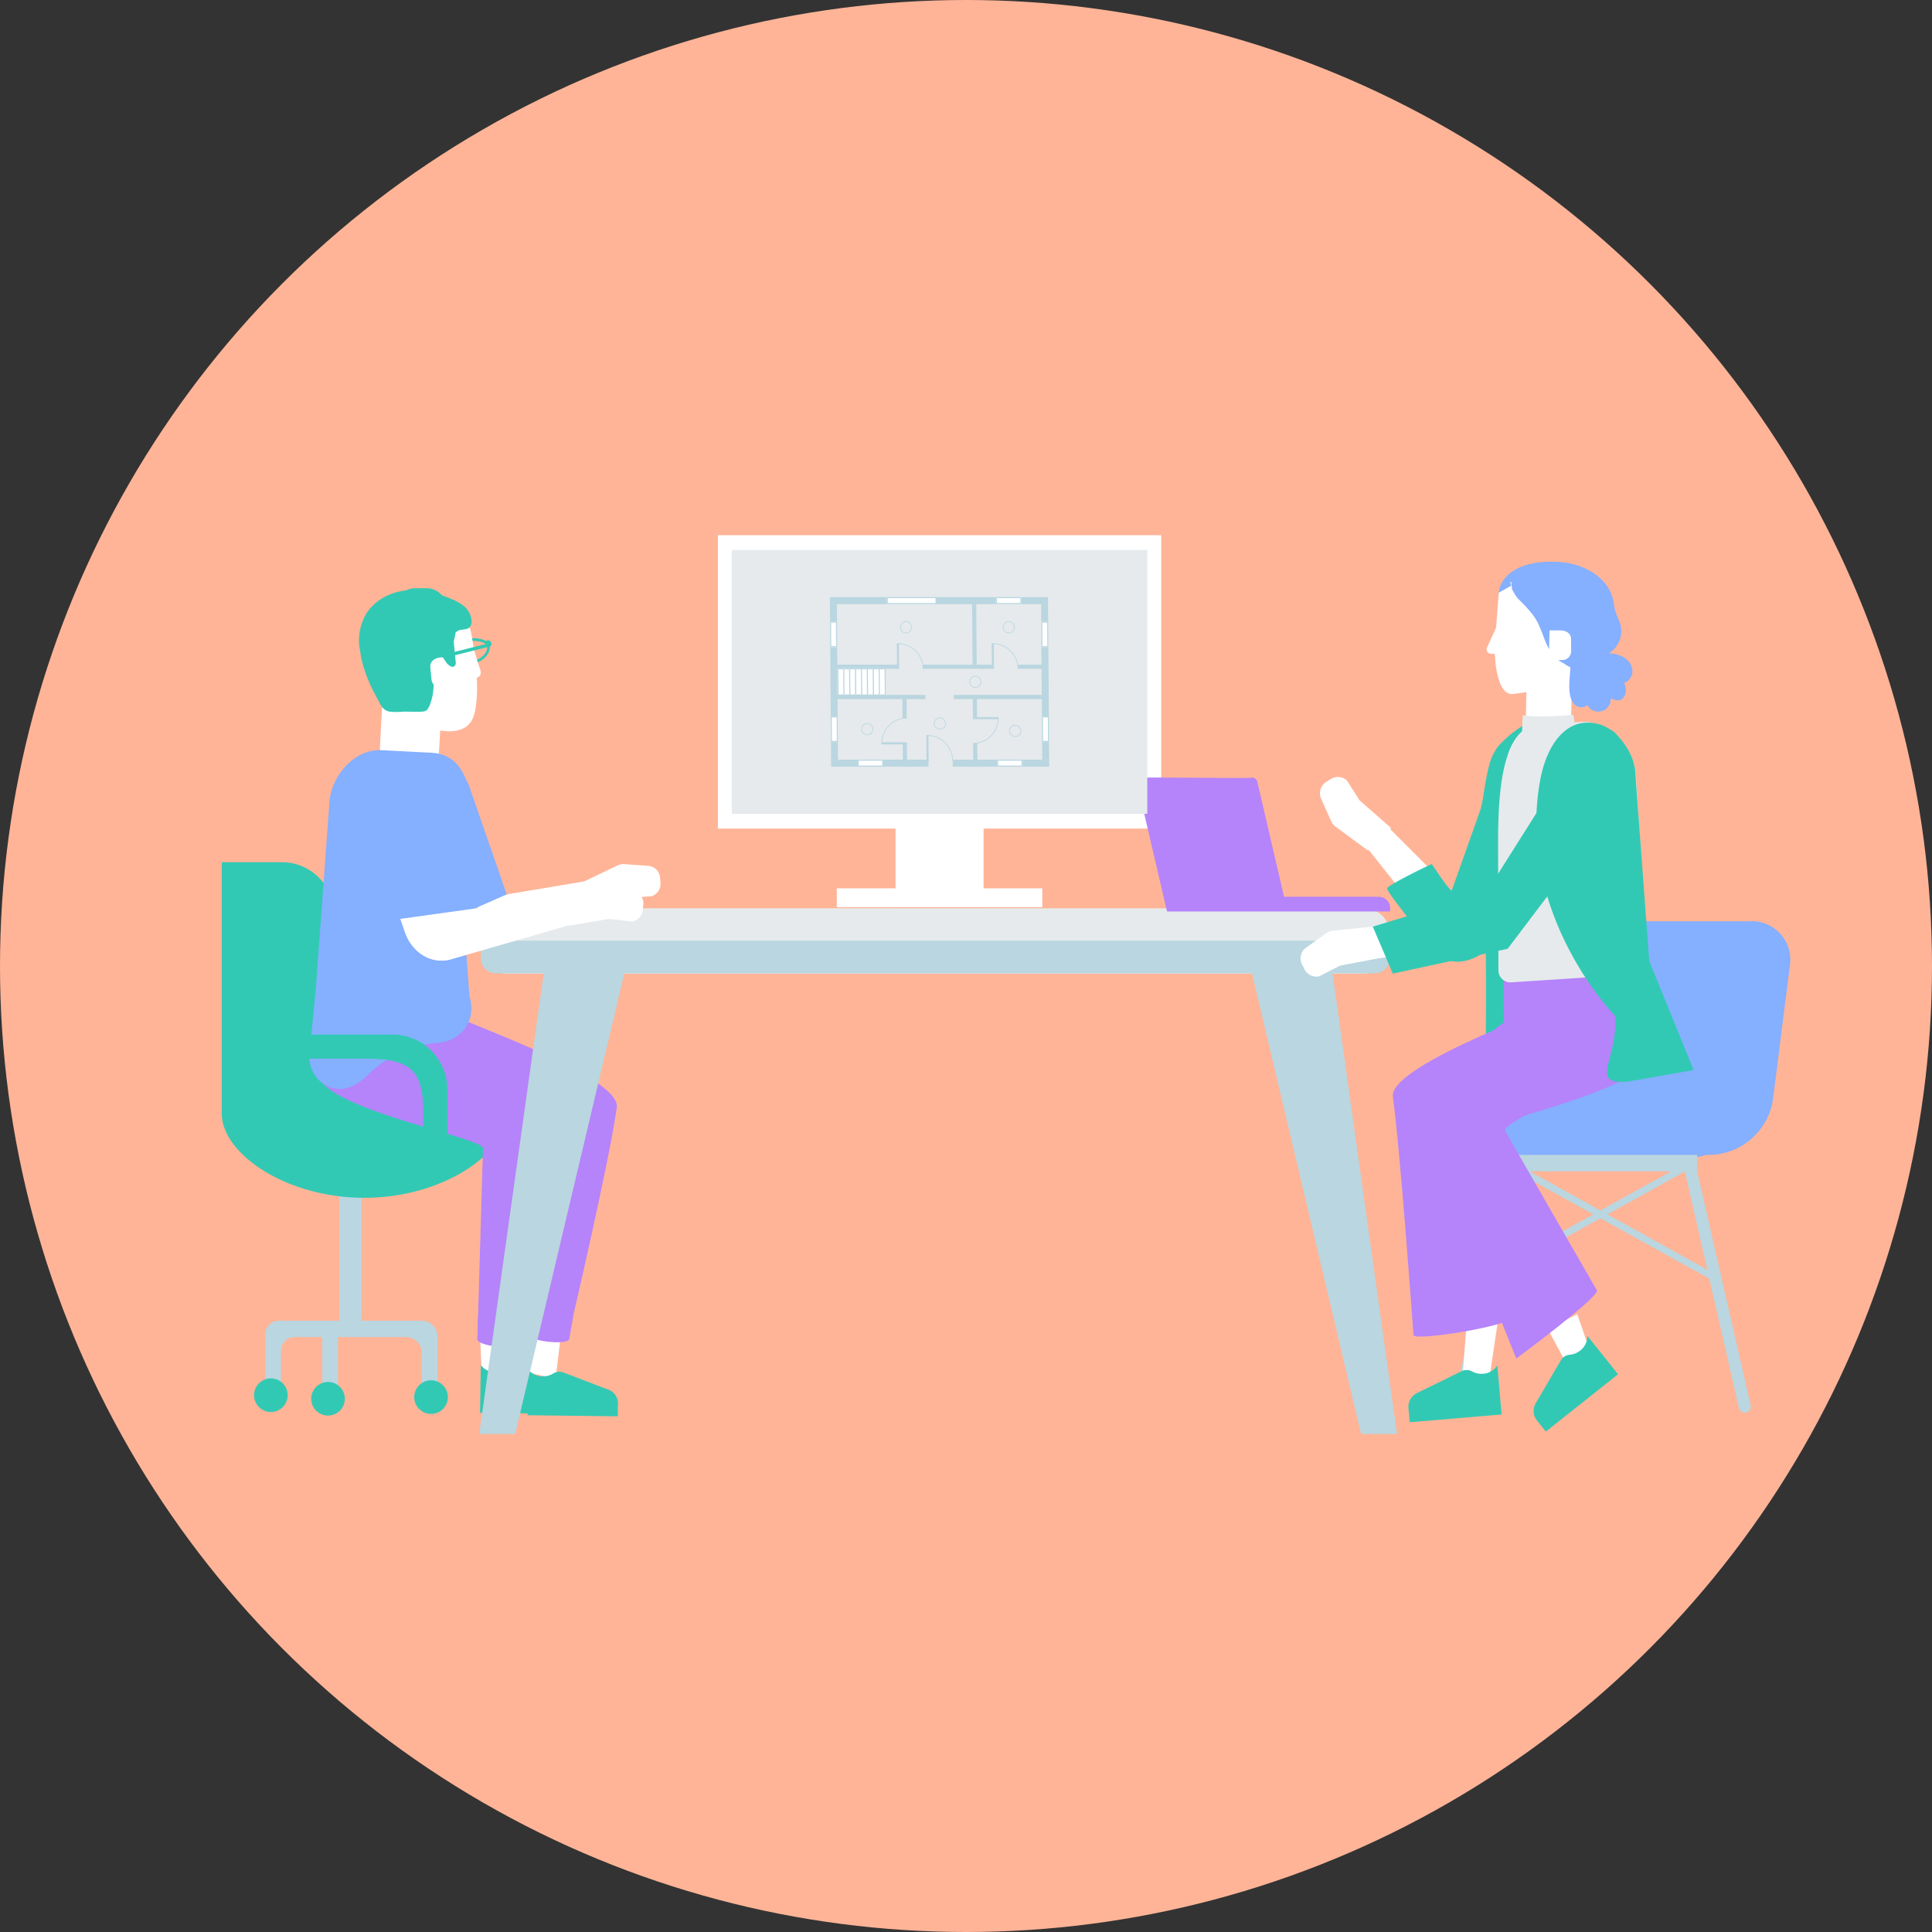 <svg xmlns="http://www.w3.org/2000/svg" xmlns:xlink="http://www.w3.org/1999/xlink" width="500" height="500" viewBox="0 0 500 500">
  <rect x="0" y="0" width="500" height="500" fill="#333333" stroke="none"/>
  <defs>
    <clipPath id="clip-path">
      <rect id="長方形_1087" data-name="長方形 1087" width="405.943" height="232.6" fill="none"/>
    </clipPath>
    <clipPath id="clip-path-3">
      <rect id="長方形_1085" data-name="長方形 1085" width="56.767" height="43.884" transform="translate(157.382 16.022)" fill="none"/>
    </clipPath>
    <clipPath id="clip-path-4">
      <rect id="長方形_1084" data-name="長方形 1084" width="56.767" height="43.88" transform="translate(157.382 16.024)" fill="none"/>
    </clipPath>
  </defs>
  <g id="グループ_1744" data-name="グループ 1744" transform="translate(-360 -7614)">
    <circle id="楕円形_24" data-name="楕円形 24" cx="250" cy="250" r="250" transform="translate(360 7614)" fill="#ffb497"/>
    <g id="グループ_1712" data-name="グループ 1712" transform="translate(417.389 7752.51)">
      <g id="グループ_1711" data-name="グループ 1711" clip-path="url(#clip-path)">
        <rect id="長方形_1076" data-name="長方形 1076" width="22.784" height="30.921" transform="translate(174.373 65.35)" fill="#fff"/>
        <rect id="長方形_1077" data-name="長方形 1077" width="114.734" height="75.927" transform="translate(128.398)" fill="#fff"/>
        <rect id="長方形_1078" data-name="長方形 1078" width="53.18" height="4.882" transform="translate(159.174 91.389)" fill="#fff"/>
        <g id="グループ_1710" data-name="グループ 1710">
          <g id="グループ_1709" data-name="グループ 1709" clip-path="url(#clip-path)">
            <path id="パス_6339" data-name="パス 6339" d="M44.823,20.436H58.238V18.97a5.252,5.252,0,0,0-5.253-5.249H50.076a5.251,5.251,0,0,0-5.253,5.251Z" fill="#32c9b4"/>
            <path id="パス_6340" data-name="パス 6340" d="M60.668,29.1a4.319,4.319,0,0,0,4.192,4c2.388,0,4.512-2.237,4.512-4a1.585,1.585,0,0,0-.009-.206.913.913,0,0,0-.486-1.686.9.9,0,0,0-.522.167,6.794,6.794,0,0,0-3.5-.7c-2.782,0-4.192.815-4.192,2.422m.676,0c0-.432,0-1.746,3.516-1.746,1.433,0,3.836.227,3.836,1.746,0,1.451-1.86,3.325-3.836,3.325A3.664,3.664,0,0,1,61.344,29.1" fill="#32c9b4"/>
            <path id="パス_6341" data-name="パス 6341" d="M54.246,26.553a6.793,6.793,0,0,0-3.494.7.9.9,0,0,0-.522-.168.913.913,0,0,0-.488,1.686c-.006.07-.009.138-.009.206,0,1.763,2.124,4,4.512,4a4.32,4.32,0,0,0,4.193-4c0-1.607-1.411-2.421-4.193-2.421m0,5.746c-1.975,0-3.836-1.873-3.836-3.325,0-1.518,2.4-1.745,3.836-1.745,3.516,0,3.516,1.314,3.516,1.745A3.663,3.663,0,0,1,54.245,32.3" fill="#32c9b4"/>
            <rect id="長方形_1079" data-name="長方形 1079" width="3.391" height="0.676" transform="translate(57.921 28.318)" fill="#32c9b4"/>
            <path id="パス_6342" data-name="パス 6342" d="M40.907,55.618c-.019.367,1.648,1.763,7.22,2.151,5.28.366,7.964.3,8.019-.523q.125-1.879.229-3.763c.086-1.569.083-1.373.146-2.944.964.13,7.28,1.356,8.789-4.065,1.889-6.787-.265-18.734-.971-22.139a.554.554,0,0,0-.2-.339.6.6,0,0,0-.213-.172c-4.731-2.341-9.406-.462-13.907,1.677a20.631,20.631,0,0,0-6.486,4.417,6.581,6.581,0,0,0-1.657,3.118,6.776,6.776,0,0,0,.4,3.426.626.626,0,0,0-.046.176c-.853,7.426-.915,11.52-1.318,18.98" fill="#fff"/>
            <path id="パス_6343" data-name="パス 6343" d="M66.854,34.68c-.763-2.27-1.467-4.539-2.025-6.871-.126-.525-.936-.3-.81.223.33,1.378.693,2.745,1.108,4.1.109.358.39.977.611,1.63a.439.439,0,0,0-.581.22.446.446,0,0,0-.031.26c.042.281.093.556.154.827a3.3,3.3,0,0,1-.252,1.436c-.125.318.235.581.517.517,1.364-.307,1.752-1.021,1.309-2.341" fill="#fff"/>
            <path id="パス_6344" data-name="パス 6344" d="M63.235,18.877c-1.592-1.636-4.111-2.548-6.213-3.306-4.538-1.634-9.631-2.042-14.1.022a13.148,13.148,0,0,0-5.4,4.5,13.956,13.956,0,0,0-1.974,8.184.57.57,0,0,0,.913.432c1.613,1.165,3.556,1.211,5.515,1.042,3.108-.269,6.211-.618,9.316-.929,1.486-.147,2.971-.291,4.455-.445A3.7,3.7,0,0,0,58.6,27.242a9.352,9.352,0,0,1,2.5-2.489c.886-.491,2.3-.168,3.013-.9,1.246-1.287.136-3.93-.88-4.976" fill="#32c9b4"/>
            <rect id="長方形_1080" data-name="長方形 1080" width="10.903" height="0.87" transform="matrix(0.97, -0.244, 0.244, 0.97, 58.393, 30.666)" fill="#32c9b4"/>
            <path id="パス_6345" data-name="パス 6345" d="M59.719,34.068a.977.977,0,0,0,.854-.966L60.03,27.5a13.308,13.308,0,0,0,.542-3.639c.009-1.281-.035-2.746-1.676-2.74a5.164,5.164,0,0,0-3.2,1.671c-.513.019-1.026-.014-1.54.053-.892.116-1.761.347-2.661.4-1.573.1-3.143-.07-4.715.1-1.488.156-2.969.437-4.437.711A29.948,29.948,0,0,0,38.45,25c-.879.29-2.293.607-2.675,1.567a7.792,7.792,0,0,0,.045,3.438,25.2,25.2,0,0,0,.776,3.759,39.006,39.006,0,0,0,2.968,7.227q.469.909.971,1.8c.205.369.4.836.654,1.207a3.164,3.164,0,0,0,2.194,1.652,17.062,17.062,0,0,0,3.558.019c1.247-.027,2.345.049,3.592.022.784-.017,2,.087,2.617-.492a6.224,6.224,0,0,0,1.03-2.266c.835-2.4.511-4.841,1.131-7.247a9.659,9.659,0,0,1,2.124-3.523s1,2.083,2.284,1.9" fill="#32c9b4"/>
            <path id="パス_6346" data-name="パス 6346" d="M56.875,39.46l3.507-.356-1.023-7.759-2.631.283c-1.643.11-2.915,1.065-2.757,2.625l.315,3.1a2.361,2.361,0,0,0,2.588,2.11" fill="#fff"/>
            <path id="パス_6347" data-name="パス 6347" d="M56.777,31.195c.782.626,1.258,1.907,1.759,2.244.442.3.9.917,1.7.406.472-.3-.623-3.486-.623-3.486Z" fill="#32c9b4"/>
            <path id="パス_6348" data-name="パス 6348" d="M295.665,113.453h-222a6.618,6.618,0,0,1-6.618-6.617v-3.665a6.618,6.618,0,0,1,6.618-6.618h222a6.618,6.618,0,0,1,6.617,6.617h0v3.665a6.618,6.618,0,0,1-6.617,6.617" fill="#e6eaec"/>
            <path id="パス_6349" data-name="パス 6349" d="M67.046,104.934V109.5a3.888,3.888,0,0,0,3.887,3.886H298.4a3.886,3.886,0,0,0,3.886-3.886v-4.563Z" fill="#bad6e0"/>
            <path id="パス_6350" data-name="パス 6350" d="M299.446,93.575H274.922L268,63.794a1.389,1.389,0,0,0-1.678-1.021c-.745.181-27.6-.181-28.343,0a1.387,1.387,0,0,0-1.021,1.676v0l7.388,31.7.315,1.235h57.729V96.53a2.95,2.95,0,0,0-2.949-2.951" fill="#b583fa"/>
            <path id="パス_6351" data-name="パス 6351" d="M15.331,203.291h15.12V160.425h5.754v42.866H51.764a4.068,4.068,0,0,1,4.068,4.068V222.11H51.764V211.6a4.068,4.068,0,0,0-4.068-4.068H30.08v14.574H26.011V207.536h-7.18a3.5,3.5,0,0,0-3.5,3.5v11.072H11.263V206.793a3.5,3.5,0,0,1,3.5-3.5Z" fill="#bad6e0"/>
            <path id="パス_6352" data-name="パス 6352" d="M15.576,84.629A13.471,13.471,0,0,1,29.047,98.1v36.436c2.524-.179,5.143-.27,7.83-.27,20.366,0,36.876,5.154,36.876,15.431S57.244,171.48,36.877,171.48c-20.118,0-36.47-11.227-36.868-21.407H0V84.629Z" fill="#32c9b4"/>
            <path id="パス_6353" data-name="パス 6353" d="M77.4,104.121l27.528-8.293-1.272-7.885-37.8,6.339.475,2.887A8.734,8.734,0,0,0,77.4,104.121" fill="#fff"/>
            <path id="パス_6354" data-name="パス 6354" d="M111.292,93.424a3.339,3.339,0,0,0,2.25-3.414l-.1-1.368a3.341,3.341,0,0,0-3.091-3.078l-6.181-.441a3.327,3.327,0,0,0-1.681.319l-9.145,4.377L95.593,97.6l9.852-3.721c.115-.026,5.852-.451,5.852-.451" fill="#fff"/>
            <path id="パス_6355" data-name="パス 6355" d="M73.753,92.958,63.489,97.475,47.151,68.8c-2.087-3.444.329-8.744,4.129-10.665,6.4-3.228,10.7,2.667,12.532,6.179Z" fill="#85afff"/>
            <path id="パス_6356" data-name="パス 6356" d="M86.4,218.276l-6.808-1.5-.424-9.87,8.506.811Z" fill="#fff"/>
            <path id="パス_6357" data-name="パス 6357" d="M38.764,143.072c.21,5.881,44.274,12.984,44.144,15.635l-3.07,44.832c.028,1.859,10.156,2.816,10.471,1.212,0,0,10-42.579,11.926-56.662,1.124-8.227-42.137-22.859-43.641-24.506-6.518-7.141-20.179,9.736-19.831,19.49" fill="#b583fa"/>
            <path id="パス_6358" data-name="パス 6358" d="M100.067,221.141,88.462,216.7a2.97,2.97,0,0,0-2.627.223,5.071,5.071,0,0,1-2.582.759,4.731,4.731,0,0,1-3.821-1.645h-.087l-.205,11.716,23.331.278.069-3.389a3.707,3.707,0,0,0-2.472-3.5" fill="#32c9b4"/>
            <path id="パス_6359" data-name="パス 6359" d="M74.077,218.276l-6.808-1.5-.424-9.87,8.506.811Z" fill="#fff"/>
            <path id="パス_6360" data-name="パス 6360" d="M25.715,141.416c6.592,8.263,42.02,14.641,41.892,17.292l-1.442,49.276c.028,1.859,10.157,2.816,10.472,1.212,0,0,8.373-47.025,10.3-61.107,1.124-8.227-42.748-26.386-44.252-28.034-3.857-4.225-12.416-10.228-16.893-4.085-3.088,4.237-2.559,22.331-.075,25.445" fill="#b583fa"/>
            <path id="パス_6361" data-name="パス 6361" d="M87.575,220.216l-11.5-4.647a2.8,2.8,0,0,0-2.6.23,4.84,4.84,0,0,1-2.558.788,4.6,4.6,0,0,1-3.789-1.723h-.087L66.848,227.1l23.121.32.063-3.538a3.875,3.875,0,0,0-2.454-3.662" fill="#32c9b4"/>
            <path id="パス_6362" data-name="パス 6362" d="M22.6,134.651a9.41,9.41,0,0,1,.306-2.385l1.483-15.481,3.4-46.572c0-7.173,5.945-14.6,13.119-14.6l13.241.683c10.862.544,10.738,13.45,11.394,24.966l-2.7,21.021,1.268,17.082a9.374,9.374,0,0,1,.485,2.994,8.714,8.714,0,0,1-4.934,8.031,11.227,11.227,0,0,1-4.138,1.04,27.018,27.018,0,0,0-10.223,2.963,28.446,28.446,0,0,0-7.5,5.317,14.049,14.049,0,0,1-4.044,2.875c-.064.032-.128.062-.193.091a7.334,7.334,0,0,1-3.021.651c-4.127,0-7.518-3.44-7.9-7.838l-.037-.025.02-.217c-.012-.2-.02-.4-.02-.6" fill="#85afff"/>
            <path id="パス_6363" data-name="パス 6363" d="M59.392,109.749l30.8-8.9-1.27-7.883L47.842,99.91l.476,2.887a8.726,8.726,0,0,0,11.074,6.952" fill="#fff"/>
            <path id="パス_6364" data-name="パス 6364" d="M106.077,99.982a3.34,3.34,0,0,0,2.863-2.919l.16-1.363a3.341,3.341,0,0,0-2.444-3.613l-5.982-1.619a3.338,3.338,0,0,0-1.71-.01L88.553,92.966l1.312,8.1L100.247,99.3c.118,0,5.831.68,5.831.68" fill="#fff"/>
            <path id="パス_6365" data-name="パス 6365" d="M53.165,84.629,40.4,90.352l-8.611-15c-2.087-3.447-1.67-9.878,2.126-11.794,6.4-3.23,10.907,2.127,12.741,5.639Z" fill="#85afff"/>
            <path id="パス_6366" data-name="パス 6366" d="M46.208,99.3l29.661-4.125c2.684,2.288,2.9,5.69,1.2,8.783l-.378.688L59.089,109.76c-5.137,1.346-9.861-1.88-11.636-6.838Z" fill="#fff"/>
            <path id="パス_6367" data-name="パス 6367" d="M76.636,209.3c-.315,1.6-10.443.646-10.472-1.212l.18-6.136.733.252a23.91,23.91,0,0,0,9.666,1.227l.946-.075c-.649,3.681-1.052,5.944-1.052,5.944" fill="#b583fa"/>
            <path id="パス_6368" data-name="パス 6368" d="M89.918,208.049c-.315,1.6-10.443.646-10.472-1.212l.18-6.136.733.252a23.91,23.91,0,0,0,9.666,1.227l.946-.075c-.65,3.681-1.052,5.944-1.052,5.944" fill="#b583fa"/>
            <path id="パス_6369" data-name="パス 6369" d="M12.712,218.219a4.35,4.35,0,1,1-4.351,4.351,4.351,4.351,0,0,1,4.351-4.351" fill="#32c9b4"/>
            <path id="パス_6370" data-name="パス 6370" d="M27.5,219.139a4.351,4.351,0,1,1-4.351,4.351,4.351,4.351,0,0,1,4.351-4.351" fill="#32c9b4"/>
            <path id="パス_6371" data-name="パス 6371" d="M54.168,218.714a4.35,4.35,0,1,1-4.351,4.351,4.351,4.351,0,0,1,4.351-4.351" fill="#32c9b4"/>
            <path id="パス_6372" data-name="パス 6372" d="M12.6,129.24H44.2A14.161,14.161,0,0,1,58.365,143.4v13.047H52.143v-6.823c.053-10.806-2.977-13.973-14.16-14.161H12.6Z" fill="#32c9b4"/>
            <path id="パス_6373" data-name="パス 6373" d="M286.582,107.031H265.108L294.85,232.6h9.308Z" fill="#bad6e0"/>
            <path id="パス_6374" data-name="パス 6374" d="M66.634,232.6h9.308l29.741-125.569H84.209Z" fill="#bad6e0"/>
            <path id="パス_6375" data-name="パス 6375" d="M333.991,140.8h18.477l4.059-32.222a9.926,9.926,0,0,1,9.841-8.678h29.644a9.925,9.925,0,0,1,9.849,11.167l-4.35,34.534a16.882,16.882,0,0,1-16.75,14.771h-.644a10.062,10.062,0,0,1-3.41.593H333.991a10.079,10.079,0,1,1,0-20.158" fill="#85afff"/>
            <path id="パス_6376" data-name="パス 6376" d="M356.787,176.786l28.2,15.626,7.658,33.477a1.561,1.561,0,0,0,3.042-.7l-13.853-60.553v-4.268H332.39v4.268l-13.976,61.3a1.561,1.561,0,1,0,3.044.694l7.9-34.643ZM335.514,165l19.439,10.772-25.062,13.888Zm3.025-.357h36.5l-18.252,10.107Zm20.083,11.129,20.02-11.1,5.813,25.41Z" fill="#bad6e0"/>
            <path id="パス_6377" data-name="パス 6377" d="M315.109,104.458l-19-23.92,5.342-5.417L329.5,103.2l-1.957,1.975a8.317,8.317,0,0,1-11.762.036,8.464,8.464,0,0,1-.673-.756" fill="#fff"/>
            <path id="パス_6378" data-name="パス 6378" d="M329.7,190.86l5.961-4.031-3.346-9.632-7.853,4.012Z" fill="#fff"/>
            <path id="パス_6379" data-name="パス 6379" d="M348.228,214.823l5.789-3.886-3.209-9.343-7.623,3.86Z" fill="#fff"/>
            <path id="パス_6380" data-name="パス 6380" d="M321.009,219.086l7.1-1.193,2.272-15.321-8.144.7Z" fill="#fff"/>
            <path id="パス_6381" data-name="パス 6381" d="M309.373,221.981l11.505-5.626a2.9,2.9,0,0,1,2.7.048,4.993,4.993,0,0,0,2.691.624,4.737,4.737,0,0,0,3.774-2.05l.09-.007,1.089,12.579-23.779,2.02-.324-3.638a4,4,0,0,1,2.259-3.95" fill="#32c9b4"/>
            <path id="パス_6382" data-name="パス 6382" d="M340.078,224.606l6.47-11.053a2.9,2.9,0,0,1,2.271-1.453,4.992,4.992,0,0,0,2.587-.97,4.742,4.742,0,0,0,2.009-3.8l.07-.054,7.867,9.875-18.688,14.841-2.284-2.851a4,4,0,0,1-.3-4.539" fill="#32c9b4"/>
            <path id="パス_6383" data-name="パス 6383" d="M291.211,63.506a3.446,3.446,0,0,0-4.2-.4l-1.2.759a3.445,3.445,0,0,0-1.3,4.308l2.6,5.847a3.446,3.446,0,0,0,1.1,1.376l8.422,6.211,6-5.82-8.167-7.171c-.079-.092-3.249-5.114-3.249-5.114" fill="#fff"/>
            <path id="パス_6384" data-name="パス 6384" d="M345.185,45.586a28.916,28.916,0,0,0-5.164,1.932,29.776,29.776,0,0,0-9.71,7.143,8.062,8.062,0,0,0-.772,1.166,13.2,13.2,0,0,0-1.533,3.718c-.7,2.675-1.115,5.442-1.555,8.168-.846,5.246-5.458,25.579-5.458,25.579-2.737-.139-4.774-3.752-7.843-8.171-.06-.087-11.062,5.279-11.516,6.189-.384.771,6,8.245,9.821,13.69,1.031,1.467,5.9,9.479,15.691,2.666.006,5.143.24,34.035-.661,35.553a.151.151,0,0,0,.17.221c.553-.127,3.666.35,6.613.293a.18.18,0,0,0,.146-.112c3.722-8.1,4.029-20.511,5.666-43.466.329-4.624.4-9.262.583-13.9q.082-2.165.179-4.332c.547-12.211,5.529-36.39,5.341-36.342" fill="#32c9b4"/>
            <path id="パス_6385" data-name="パス 6385" d="M368.2,136.88c-6.8,8.527-44.4,15.7-44.265,18.438l9.413,47.359c-.029,1.919-24.6,5.987-24.929,4.333,0,0-3.344-47.138-5.33-61.673-1.16-8.49,45.951-24.693,47.5-26.394,3.98-4.361,12.909-14.666,17.529-8.326,3.188,4.374,2.641,23.049.077,26.263" fill="#b583fa"/>
            <path id="パス_6386" data-name="パス 6386" d="M368.72,128.724c-4.632,9.877-37.4,22.737-36.637,25.367L355.9,195.464c.417,1.872-20.874,17.616-20.874,17.616s-20.227-50.169-25.54-63.843c-2-5.137,22.356-23.191,22.356-23.191s-.279-23.809.118-24.528c2.856-5.168,26.727-6.272,32.7-1.182,4.117,3.512,5.812,24.666,4.065,28.389" fill="#b583fa"/>
            <path id="パス_6387" data-name="パス 6387" d="M317.915,93.115,328.7,98.193,347.618,52.11c.329,5.907-.9-1.241-5.144-2.379-7.143-1.918-11.828,6.679-12.943,10.613Z" fill="#32c9b4"/>
            <path id="パス_6388" data-name="パス 6388" d="M345.743,6.9c8.27.413,14.3,5.555,14.389,11.04a6.655,6.655,0,0,1-1.273,3.964c-.872,6.732-5.728,14.255-7.482,15.625-5.763,4.5-16.246-5.868-16.717-14.1a10.905,10.905,0,0,1-4.187-8.162c.049-3.9,4.2-8.918,15.27-8.365" fill="#85afff"/>
            <path id="パス_6389" data-name="パス 6389" d="M369.238,113.4l-35.513,2.325a3.124,3.124,0,0,1-3.322-2.915l0-.03-.076-28.085c0-11.276-.8-34.491,10.392-35.756l11.8-.609c7.4,0,13.54,7.66,13.54,15.064Z" fill="#e6eaec"/>
            <path id="パス_6390" data-name="パス 6390" d="M340.7,48.939l11.8-.609a10.969,10.969,0,0,1,2.9.4,6.376,6.376,0,0,1,.15,1.377c0,5.059-5.976,9.16-13.349,9.16a16.907,16.907,0,0,1-9.318-2.6c1.533-4.254,3.964-7.289,7.815-7.725" fill="#e6eaec"/>
            <path id="パス_6391" data-name="パス 6391" d="M337.418,50.854l.375-16.269,11.707.133-.375,16.268c-.057,2.017-11.756,1.6-11.707-.133" fill="#fff"/>
            <path id="パス_6392" data-name="パス 6392" d="M284.046,114.152a3.448,3.448,0,0,1-3.821-1.792l-.645-1.26a3.446,3.446,0,0,1,1.061-4.375l5.2-3.722a3.453,3.453,0,0,1,1.65-.626L297.9,101.3l2.215,8.057-10.675,2.038c-.115.039-5.394,2.759-5.394,2.759" fill="#fff"/>
            <path id="パス_6393" data-name="パス 6393" d="M351.376,37.694l.6-9.643-13.685-.173-.707,15.857a6.63,6.63,0,0,0,5.515-.469s3.065-1.619,4.069-2.2a16.011,16.011,0,0,0,4.208-3.372" fill="#fff"/>
            <path id="パス_6394" data-name="パス 6394" d="M339.866,40.218c-1.64.376-5.855.9-5.855.9-4.261.186-4.772-10.1-4.509-13.468l1-12.782,3.227-1.814-.308-.977,14.433,5.178-2.342,15.559c-.263,3.37-2.108,6.592-5.645,7.4" fill="#fff"/>
            <path id="パス_6395" data-name="パス 6395" d="M331.357,30.92l-2.693-.238A1.16,1.16,0,0,1,327.4,29.2l2.441-5.383,2.388.869Z" fill="#fff"/>
            <path id="パス_6396" data-name="パス 6396" d="M333.94,14.026c1.487,2.723,4.035,4.612,5.774,7.151,1.932,2.819,2.4,6.357,4.35,9.166a8.079,8.079,0,0,0,2.694,2.539c1.388.755,2.879.628,4.385.907,1.415.263,2.607,1.261,4.106.99a3.7,3.7,0,0,0,2.512-1.74c.437-.756.4-1.711,1.066-2.335.415-.387.922-.659,1.334-1.056a6.738,6.738,0,0,0,1.831-3.194,6.562,6.562,0,0,0-.128-3.653c-.246-.763-.6-1.484-.891-2.229a12.973,12.973,0,0,1-.658-2.5,11.268,11.268,0,0,0-1.262-3.84,10.243,10.243,0,0,0-2.649-2.971A12.119,12.119,0,0,0,352.381,9.3a40.921,40.921,0,0,0-4.608-.671c-1.59-.268-2.94-1.241-4.561-1.416a8.034,8.034,0,0,0-4.044.658C336.568,9,332.954,9.35,333.9,13.2c.042.17-.027.991.04.83" fill="#85afff"/>
            <path id="パス_6397" data-name="パス 6397" d="M350.584,44.167a2.276,2.276,0,0,0,2.809-.252,3.216,3.216,0,0,0,6.064-1.729c.948.471,2.089.881,3.014.146a3.014,3.014,0,0,0,.818-2.951c-.057-.315-.162-.615-.227-.926-.078-.379.009-.294.332-.451a2.841,2.841,0,0,0,1-.827,3.31,3.31,0,0,0,.582-2.819c-.544-2.221-2.778-3.368-4.869-3.7-1.374-.218-2.7-.014-3.842-.959a4.614,4.614,0,0,0-2.812-1.276,5.664,5.664,0,0,0-4.555,2.232c-.012-.046-.024-.093-.039-.139-.051-.168-.3-.067-.253.1.031.1.053.2.079.3a9.453,9.453,0,0,0-.67.955c-.091.147.121.318.213.169q.25-.407.544-.793c.686,3.037-.289,6.167.035,9.244.142,1.343.544,2.919,1.776,3.675" fill="#85afff"/>
            <path id="パス_6398" data-name="パス 6398" d="M333.8,12.777a7.294,7.294,0,0,0,1.627,3.6,35.028,35.028,0,0,0,3.1,2.619c2.2,1.839,4.381,3.918,5.448,6.647a30.355,30.355,0,0,1,.925,3.266,8.959,8.959,0,0,0,1.441,3.27,5.158,5.158,0,0,0,.654.7,7.393,7.393,0,0,0,2,1.272,9.682,9.682,0,0,0,3.46,1.006,2.1,2.1,0,0,0,1.867-1.506c.178-.4.334-.812.475-1.23.222-.642.412-1.3.585-1.954.071-.268.138-.532.205-.794a32.113,32.113,0,0,0,1.061-8.583,9.621,9.621,0,0,0-2.839-6.721,18.133,18.133,0,0,0-3.189-2.492,25.839,25.839,0,0,0-3.464-1.95A12.947,12.947,0,0,0,343,8.974a16.771,16.771,0,0,0-3.955.046,6.354,6.354,0,0,0-5.162,3.616.109.109,0,0,0-.087.129l0,.009" fill="#85afff"/>
            <path id="パス_6399" data-name="パス 6399" d="M344.9,28.908a8.94,8.94,0,0,0,1.44,3.27,5.229,5.229,0,0,0,.655.7,3.028,3.028,0,0,1,1.568.365,2.219,2.219,0,0,0,.929.23,2.7,2.7,0,0,0,1.592-.838,4.616,4.616,0,0,1,1-.734,2.262,2.262,0,0,1,1.918.187c.254.108.522.23.8.33a2.086,2.086,0,0,0,1.437.082c.782-.29.887-1.3,1.641-1.583.138-.051.085-.227-.032-.26a6.555,6.555,0,0,0-2.462-.193c-.3.032-.609.079-.92.139a3.8,3.8,0,0,1-3.538-.861c-1.479-1.27-2.579-3.337-4.661-3.624a.125.125,0,0,0-.174-.032l-.013.01c-.029,0-.056-.01-.086-.011a.139.139,0,0,0-.083.256,3.239,3.239,0,0,0-.365.92A9.367,9.367,0,0,0,344.9,28.9" fill="#85afff"/>
            <path id="パス_6400" data-name="パス 6400" d="M346.917,32.321l-3.472.023.178-7.706h2.607c1.62-.066,2.968.734,2.978,2.278l.02,3.066a2.326,2.326,0,0,1-2.311,2.341" fill="#fff"/>
            <path id="パス_6401" data-name="パス 6401" d="M327.146,107.668l-30.484,1.922-1.393-7.48,39.071-6.977.5,2.742a8.319,8.319,0,0,1-6.7,9.673,8.477,8.477,0,0,1-1,.12" fill="#fff"/>
            <path id="パス_6402" data-name="パス 6402" d="M336.71,46.6c4.782.773,13.067-.133,13.067-.133l.92,5.862-14.276.4Z" fill="#e6eaec"/>
            <path id="パス_6403" data-name="パス 6403" d="M341.193,63.463c1.635-9.043,6.838-17.114,15.632-14.443a15.242,15.242,0,0,1,3.585,1.957c3.544,3.639,5.547,7.187,5.547,12.322l3.471,46.882,11.494,28.236L364.6,141.3c-11.345,1.339-3.179-5.47-4-16.864,0,0-25.69-26.24-19.407-60.969" fill="#32c9b4"/>
            <path id="パス_6404" data-name="パス 6404" d="M297.895,101.3l5.165,12.155,29.727-6.422,28.431-37.568c2.152-3.557,1.361-9.636-2.558-11.615-6.6-3.332-11.206,2-13.1,5.622L327.33,92.356Z" fill="#32c9b4"/>
            <rect id="長方形_1081" data-name="長方形 1081" width="107.521" height="68.272" transform="translate(132.005 3.828)" fill="#e6eaec"/>
            <g id="グループ_1708" data-name="グループ 1708" style="mix-blend-mode: multiply;isolation: isolate">
              <g id="グループ_1707" data-name="グループ 1707">
                <g id="グループ_1706" data-name="グループ 1706" clip-path="url(#clip-path-3)">
                  <g id="グループ_1705" data-name="グループ 1705">
                    <g id="グループ_1704" data-name="グループ 1704" clip-path="url(#clip-path-4)">
                      <path id="パス_6405" data-name="パス 6405" d="M157.382,16.024,157.7,59.9h25.2l-.016-1.81h-5.543l-.031-4.223h-1.078l.031,4.223h-16.78l-.112-15.668h16.778l.036,4.916h1.078l-.036-4.916h4.915l-.008-1.085H159.363l-.049-6.755h15.715l-.008-1.085H159.307l-.113-15.666h35l.113,15.667H181.43l.007,1.086h18.147l-.008-1.085h-4.2l-.112-15.666h16.778l.113,15.667h-6.1l.008,1.085h6.1l.049,6.755H189.445l.008,1.086h4.914l.034,4.69h1.078l-.034-4.69h16.779l.113,15.668H195.558l-.031-4.214h-1.078l.031,4.214h-5.326l.014,1.809h24.981l-.318-43.879Z" fill="#bad6e0"/>
                      <path id="パス_6406" data-name="パス 6406" d="M159.4,46.876h-1.8l.048,6.635h1.8Z" fill="#fff"/>
                      <path id="パス_6407" data-name="パス 6407" d="M159.135,47.147l.044,6.093H157.92l-.044-6.093Zm.268-.271h-1.8l.048,6.635h1.8Z" fill="#bad6e0"/>
                      <path id="パス_6408" data-name="パス 6408" d="M159.225,22.349h-1.8l.048,6.635h1.8Z" fill="#fff"/>
                      <path id="パス_6409" data-name="パス 6409" d="M158.958,22.62,159,28.713h-1.259L157.7,22.62Zm.268-.271h-1.8l.048,6.635h1.8Z" fill="#bad6e0"/>
                      <path id="パス_6410" data-name="パス 6410" d="M207.257,59.9l-.012-1.81h-6.593l.014,1.81Z" fill="#fff"/>
                      <path id="パス_6411" data-name="パス 6411" d="M206.976,58.363l.009,1.267h-6.052l-.01-1.267Zm.268-.271h-6.592l.014,1.81h6.591Z" fill="#bad6e0"/>
                      <path id="パス_6412" data-name="パス 6412" d="M171.182,59.9l-.012-1.81h-6.593l.014,1.81Z" fill="#fff"/>
                      <path id="パス_6413" data-name="パス 6413" d="M170.9,58.363l.009,1.267h-6.052l-.015-1.267Zm.268-.271h-6.593l.014,1.81h6.592Z" fill="#bad6e0"/>
                      <path id="パス_6414" data-name="パス 6414" d="M206.953,17.834l-.012-1.81h-6.592l.012,1.81Z" fill="#fff"/>
                      <path id="パス_6415" data-name="パス 6415" d="M206.67,16.293l.009,1.268h-6.052l-.007-1.268Zm.268-.271h-6.592l.014,1.81h6.591Z" fill="#bad6e0"/>
                      <path id="パス_6416" data-name="パス 6416" d="M185.006,17.834l-.012-1.81H172.109l.012,1.81Z" fill="#fff"/>
                      <path id="パス_6417" data-name="パス 6417" d="M184.726,16.293l.009,1.267H172.39l-.009-1.267Zm.268-.271H172.109l.014,1.81h12.883Z" fill="#bad6e0"/>
                      <path id="パス_6418" data-name="パス 6418" d="M213.877,22.349h-1.8l.048,6.635h1.8Z" fill="#fff"/>
                      <path id="パス_6419" data-name="パス 6419" d="M213.61,22.62l.044,6.092H212.4l-.044-6.092Zm.268-.271h-1.8l.048,6.635h1.8Z" fill="#bad6e0"/>
                      <path id="パス_6420" data-name="パス 6420" d="M214.054,46.876h-1.8l.048,6.635h1.8Z" fill="#fff"/>
                      <path id="パス_6421" data-name="パス 6421" d="M213.787,47.147l.044,6.092h-1.254l-.044-6.092Zm.268-.271h-1.8l.048,6.635h1.8Z" fill="#bad6e0"/>
                      <path id="パス_6422" data-name="パス 6422" d="M161.111,34.435h-1.8l.051,7.057h1.8Z" fill="#fff"/>
                      <path id="パス_6423" data-name="パス 6423" d="M160.843,34.706l.048,6.515h-1.259l-.048-6.515Zm.268-.271h-1.8l.051,7.057h1.8Z" fill="#bad6e0"/>
                      <path id="パス_6424" data-name="パス 6424" d="M162.639,34.435h-1.8l.051,7.057h1.8Z" fill="#fff"/>
                      <path id="パス_6425" data-name="パス 6425" d="M162.372,34.706l.048,6.515h-1.259l-.048-6.515Zm.268-.271h-1.8l.051,7.057h1.8Z" fill="#bad6e0"/>
                      <path id="パス_6426" data-name="パス 6426" d="M164.167,34.435h-1.8l.051,7.057h1.8Z" fill="#fff"/>
                      <path id="パス_6427" data-name="パス 6427" d="M163.9,34.706l.046,6.515h-1.262l-.048-6.515Zm.268-.271h-1.8l.051,7.057h1.8Z" fill="#bad6e0"/>
                      <path id="パス_6428" data-name="パス 6428" d="M165.7,34.435h-1.8l.051,7.057h1.8Z" fill="#fff"/>
                      <path id="パス_6429" data-name="パス 6429" d="M165.428,34.706l.046,6.515h-1.258l-.048-6.515Zm.268-.271h-1.8l.051,7.057h1.8Z" fill="#bad6e0"/>
                      <path id="パス_6430" data-name="パス 6430" d="M167.223,34.435h-1.8l.051,7.057h1.8Z" fill="#fff"/>
                      <path id="パス_6431" data-name="パス 6431" d="M166.956,34.706,167,41.221h-1.257l-.048-6.515Zm.268-.271h-1.8l.051,7.057h1.8Z" fill="#bad6e0"/>
                      <path id="パス_6432" data-name="パス 6432" d="M168.751,34.435h-1.8L167,41.492h1.8Z" fill="#fff"/>
                      <path id="パス_6433" data-name="パス 6433" d="M168.484,34.706l.048,6.515h-1.259l-.048-6.515Zm.268-.271h-1.8L167,41.492h1.8Z" fill="#bad6e0"/>
                      <path id="パス_6434" data-name="パス 6434" d="M170.279,34.435h-1.8l.051,7.057h1.8Z" fill="#fff"/>
                      <path id="パス_6435" data-name="パス 6435" d="M170.012,34.706l.046,6.515H168.8l-.046-6.515Zm.266-.271h-1.8l.052,7.057h1.8Z" fill="#bad6e0"/>
                      <path id="パス_6436" data-name="パス 6436" d="M171.807,34.435h-1.8l.051,7.057h1.8Z" fill="#fff"/>
                      <path id="パス_6437" data-name="パス 6437" d="M171.54,34.706l.048,6.515h-1.259l-.048-6.515Zm.268-.271h-1.8l.051,7.057h1.8Z" fill="#bad6e0"/>
                      <path id="パス_6438" data-name="パス 6438" d="M175.3,34.587h-.54l-.048-6.62h.54Z" fill="#bad6e0"/>
                      <path id="パス_6439" data-name="パス 6439" d="M181.606,34.586h-.18a6.48,6.48,0,0,0-6.443-6.439v-.18a6.662,6.662,0,0,1,6.625,6.619" fill="#bad6e0"/>
                      <rect id="長方形_1082" data-name="長方形 1082" width="6.576" height="0.543" transform="translate(170.736 53.6)" fill="#bad6e0"/>
                      <path id="パス_6440" data-name="パス 6440" d="M170.914,53.871h-.179a6.547,6.547,0,0,1,6.475-6.619h.053v.18a6.371,6.371,0,0,0-6.351,6.391v.048" fill="#bad6e0"/>
                      <rect id="長方形_1083" data-name="長方形 1083" width="6.576" height="0.543" transform="translate(194.434 47.071)" fill="#bad6e0"/>
                      <path id="パス_6441" data-name="パス 6441" d="M194.477,53.962v-.181a6.368,6.368,0,0,0,6.35-6.388v-.051h.18a6.55,6.55,0,0,1-6.478,6.62h-.051" fill="#bad6e0"/>
                      <path id="パス_6442" data-name="パス 6442" d="M182.939,58.357h-.54l-.048-6.62h.54Z" fill="#bad6e0"/>
                      <path id="パス_6443" data-name="パス 6443" d="M189.247,58.357h-.18a6.481,6.481,0,0,0-6.443-6.439v-.181a6.664,6.664,0,0,1,6.625,6.62" fill="#bad6e0"/>
                      <path id="パス_6444" data-name="パス 6444" d="M199.853,34.571h-.54l-.048-6.619h.54Z" fill="#bad6e0"/>
                      <path id="パス_6445" data-name="パス 6445" d="M206.16,34.571h-.18a6.481,6.481,0,0,0-6.443-6.439v-.18a6.663,6.663,0,0,1,6.625,6.619" fill="#bad6e0"/>
                      <path id="パス_6446" data-name="パス 6446" d="M177.1,25.366a1.562,1.562,0,0,1-1.555-1.554,1.539,1.539,0,0,1,1.522-1.554h.01a1.563,1.563,0,0,1,1.554,1.554,1.537,1.537,0,0,1-1.518,1.554H177.1m-.022-2.926A1.357,1.357,0,0,0,175.73,23.8v.011a1.38,1.38,0,0,0,1.373,1.372,1.357,1.357,0,0,0,1.353-1.361v-.011a1.382,1.382,0,0,0-1.373-1.372" fill="#bad6e0"/>
                      <path id="パス_6447" data-name="パス 6447" d="M167.079,51.746a1.564,1.564,0,0,1-1.555-1.554,1.539,1.539,0,0,1,1.522-1.554h.01a1.563,1.563,0,0,1,1.554,1.554,1.537,1.537,0,0,1-1.518,1.554h-.013m-.022-2.926a1.357,1.357,0,0,0-1.353,1.361v.011a1.379,1.379,0,0,0,1.372,1.372A1.358,1.358,0,0,0,168.43,50.2v-.01a1.382,1.382,0,0,0-1.373-1.372" fill="#bad6e0"/>
                      <path id="パス_6448" data-name="パス 6448" d="M203.712,25.366a1.564,1.564,0,0,1-1.555-1.554,1.539,1.539,0,0,1,1.522-1.554h.01a1.565,1.565,0,0,1,1.555,1.554,1.539,1.539,0,0,1-1.522,1.554h-.01m-.022-2.926a1.357,1.357,0,0,0-1.353,1.361v.011a1.38,1.38,0,0,0,1.373,1.372,1.358,1.358,0,0,0,1.353-1.363v-.009a1.382,1.382,0,0,0-1.373-1.372" fill="#bad6e0"/>
                      <path id="パス_6449" data-name="パス 6449" d="M185.855,50.283a1.564,1.564,0,0,1-1.555-1.554,1.539,1.539,0,0,1,1.522-1.554h.01a1.565,1.565,0,0,1,1.555,1.554,1.539,1.539,0,0,1-1.522,1.554h-.01m-.022-2.926a1.357,1.357,0,0,0-1.353,1.361v.011a1.381,1.381,0,0,0,1.373,1.372,1.358,1.358,0,0,0,1.353-1.363v-.009a1.382,1.382,0,0,0-1.373-1.372" fill="#bad6e0"/>
                      <path id="パス_6450" data-name="パス 6450" d="M195.036,39.518a1.562,1.562,0,0,1-1.555-1.554A1.535,1.535,0,0,1,195,36.412h.014a1.561,1.561,0,0,1,1.554,1.552,1.537,1.537,0,0,1-1.518,1.554h-.013m-.022-2.926a1.358,1.358,0,0,0-1.354,1.362v.01a1.383,1.383,0,0,0,1.374,1.372,1.358,1.358,0,0,0,1.353-1.363v-.009a1.382,1.382,0,0,0-1.373-1.372" fill="#bad6e0"/>
                      <path id="パス_6451" data-name="パス 6451" d="M205.36,52.206a1.562,1.562,0,0,1-1.555-1.554,1.537,1.537,0,0,1,1.52-1.554h.012a1.565,1.565,0,0,1,1.555,1.554,1.539,1.539,0,0,1-1.522,1.554h-.01m-.022-2.926a1.358,1.358,0,0,0-1.354,1.364v.008a1.382,1.382,0,0,0,1.374,1.372,1.356,1.356,0,0,0,1.353-1.359v-.013a1.382,1.382,0,0,0-1.373-1.372" fill="#bad6e0"/>
                    </g>
                  </g>
                </g>
              </g>
            </g>
          </g>
        </g>
      </g>
    </g>
  </g>
</svg>
